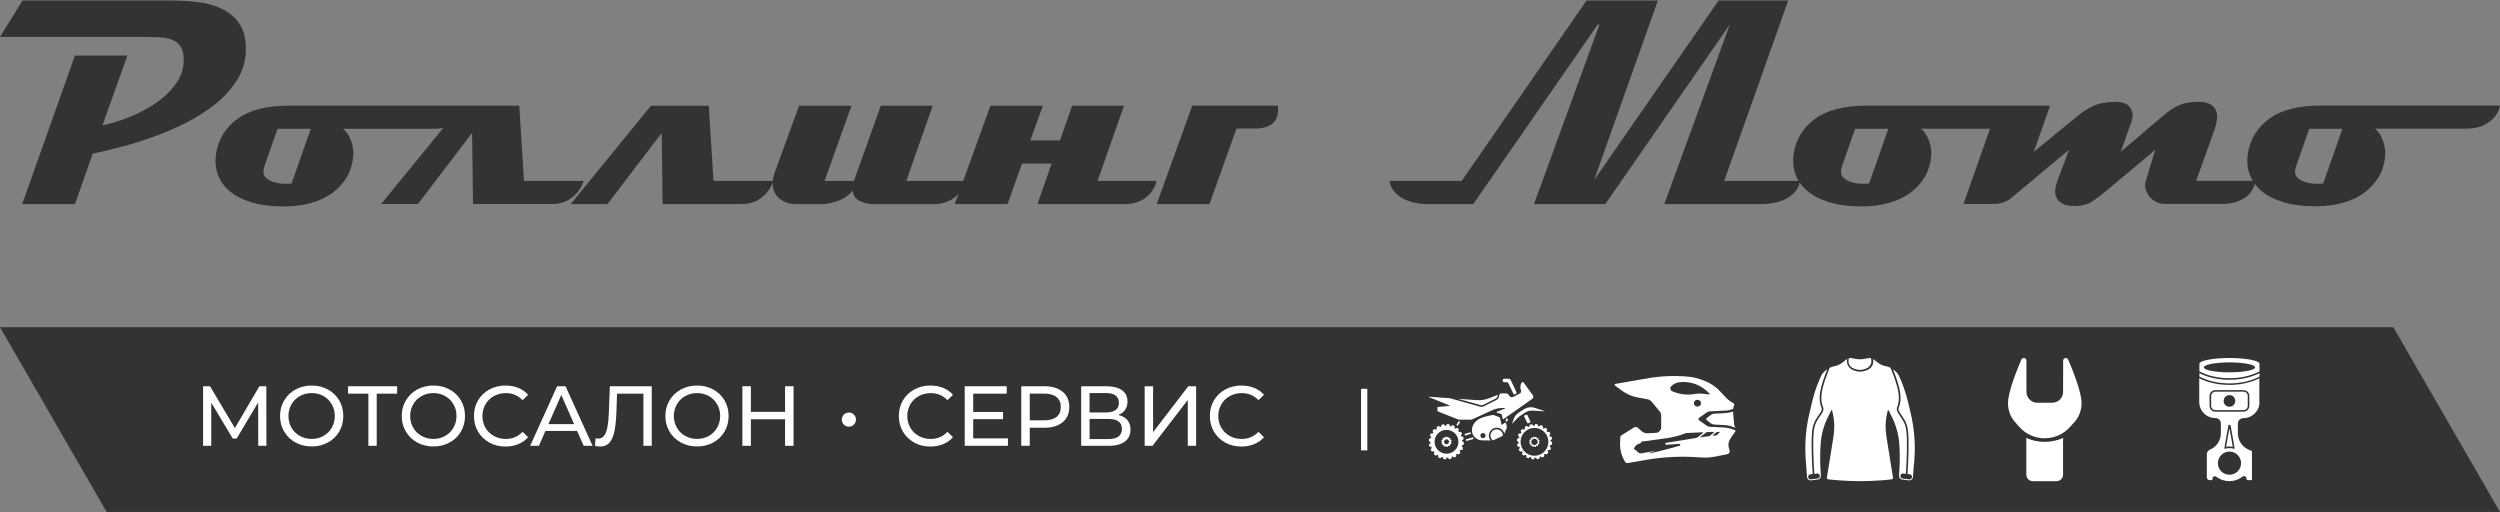 <?xml version="1.0" encoding="UTF-8"?>
<svg id="Layer_1" xmlns="http://www.w3.org/2000/svg" version="1.1" viewBox="0 0 600 123">
  <rect x="0" y="0" width="600" height="123" fill="#808080" stroke="none"/>
  <!-- Generator: Adobe Illustrator 29.1.0, SVG Export Plug-In . SVG Version: 2.1.0 Build 142)  -->
  <defs>
    <style>
      .st0 {
        fill: #fff;
      }

      .st1 {
        fill-rule: evenodd;
      }

      .st1, .st2 {
        fill: #333;
      }
    </style>
  </defs>
  <rect class="st0" x="315.17" y="83.72" width="239" height="36.61"/>
  <path class="st2" d="M74.58,30.91h-7.96l-3.13,8.89c-.43,1.28-.33,2.22.29,2.81.62.59,1.39,1,2.31,1.21.93.21,1.8.31,2.63.28.83-.02,1.25-.04,1.25-.04l4.62-13.15ZM562.18,30.91h-7.96l-3.13,8.89c-.43,1.28-.33,2.22.29,2.81.61.59,1.38,1,2.31,1.21.92.21,1.8.31,2.63.28.83-.02,1.24-.04,1.24-.04l4.62-13.15ZM453.2,30.91h-7.96l-3.13,8.89c-.43,1.28-.33,2.22.29,2.81.61.59,1.39,1,2.31,1.21.93.21,1.8.31,2.63.28.83-.02,1.24-.04,1.24-.04l4.62-13.15ZM286.14,25.36h20.58v1.07c0,2.65-1.59,4.12-4.76,4.41h-5.19l-6.5,18.13h-12.66l8.53-23.6ZM185.47,43.78l-.21.5c-.24.57-.64,1.21-1.21,1.92-.57.71-1.35,1.35-2.35,1.92-.99.57-2.25.85-3.77.85h-18.91l-.21-17.06-13.01,17.06h-8.82l19.26-23.6h13.86l1.14,18.06h14.23c.05-.67.22-1.36.48-2.06l5.83-16h12.58l-6.47,18.06h7.04l6.47-18.06h12.44l-6.33,18.06h13.66l6.53-18.06h12.58l-2.99,8.32h7.11l2.91-8.32h12.44l-6.33,18.06h14.15c-.28,1.09-.71,1.99-1.28,2.7-.57.71-1.21,1.28-1.92,1.71-.71.43-1.43.72-2.17.89-.74.17-1.39.25-1.95.25h-21.26l3.41-9.74h-7.11l-3.48,9.74h-12.66l.89-2.47c-.49.54-1.02.99-1.6,1.34-.71.43-1.44.72-2.17.89-.74.17-1.39.25-1.95.25h-14.51c-1.37,0-2.57-.27-3.59-.82-1.02-.54-1.53-1.36-1.53-2.45-1.04,1.23-2.3,2.08-3.77,2.56-1.47.47-2.65.71-3.55.71h-6.11c-1.24,0-2.28-.21-3.13-.64-.85-.43-1.5-.98-1.95-1.67-.45-.69-.7-1.49-.75-2.42,0-.15,0-.31,0-.46ZM59.01,11.72c0,2.65-.65,5.06-1.95,7.22-1.3,2.16-3.01,4.1-5.12,5.83-2.11,1.73-4.49,3.27-7.14,4.62-2.65,1.35-5.34,2.51-8.07,3.48-2.73.97-5.36,1.79-7.89,2.45-2.53.66-4.73,1.18-6.58,1.56l-4.26,12.09H5.33L17.99,13.35h12.58l-5.97,16.71c1.04-.19,2.24-.5,3.59-.92,1.35-.43,2.74-.96,4.16-1.6,1.42-.64,2.82-1.39,4.19-2.24,1.37-.85,2.6-1.81,3.7-2.88,1.09-1.07,1.99-2.24,2.7-3.52.71-1.28,1.09-2.68,1.14-4.19.05-1.47-.17-2.6-.64-3.38-.47-.78-1.13-1.35-1.95-1.71-.83-.36-1.77-.57-2.81-.64-1.04-.07-2.11-.11-3.2-.11H0L5.4.13h35.76c2.04,0,4.11.12,6.22.36,2.11.24,4.03.76,5.76,1.56,1.73.81,3.14,1.98,4.23,3.52,1.09,1.54,1.64,3.59,1.64,6.15ZM492.01,25.36l-3.91,11.09,10.67-8.74c1.09-.9,2.32-1.67,3.7-2.31,1.38-.64,3.13-.96,5.26-.96.57,0,1.15.07,1.74.21.59.14,1.09.41,1.49.82.4.4.68.94.82,1.6.14.66.03,1.49-.35,2.49,0,0-.08.24-.25.71-.16.47-.38,1.07-.64,1.78-.26.71-.53,1.47-.81,2.27-.29.81-.55,1.52-.78,2.13l10.38-8.82c1.09-.95,2.26-1.72,3.52-2.31,1.25-.59,2.88-.89,4.87-.89,1.09,0,1.97.18,2.63.53.66.35,1.14.83,1.42,1.42.29.59.39,1.28.32,2.06-.07.78-.25,1.6-.53,2.45l-4.48,12.51h13.56c-.35-.6-.63-1.22-.84-1.88-.48-1.54-.57-3.14-.29-4.8.57-3.41,2.29-6.16,5.15-8.25,2.87-2.09,6.96-3.13,12.27-3.13h43.08s-.08.28-.25.85c-.17.57-.54,1.21-1.1,1.92-.57.71-1.41,1.35-2.52,1.92-1.11.57-2.6.85-4.44.85h-21.75c.43.28.81.69,1.14,1.21.33.52.6,1.08.82,1.67.21.59.36,1.2.46,1.81.1.62.12,1.16.07,1.64-.14,1.99-.66,3.74-1.56,5.26-.9,1.52-2.08,2.8-3.52,3.84-1.45,1.04-3.15,1.84-5.12,2.38s-4.09.82-6.36.82c-3.22,0-5.94-.36-8.14-1.07-2.2-.71-3.96-1.66-5.26-2.84-.51-.47-.96-.96-1.34-1.48-.46,1.61-1.35,2.79-2.67,3.54-1.51.85-3.2,1.28-5.05,1.28h-14.08c-.61,0-1.23-.15-1.85-.46-.62-.31-1.14-.72-1.56-1.24-.43-.52-.75-1.11-.96-1.78-.21-.66-.2-1.35.04-2.06,0,0,.09-.28.25-.85.16-.57.37-1.24.6-2.03.24-.78.49-1.6.75-2.45.26-.85.49-1.56.68-2.13l-11.73,9.81c-.9.76-1.96,1.56-3.16,2.42-1.21.85-2.69,1.28-4.44,1.28-1.33,0-2.34-.2-3.02-.6-.69-.4-1.16-.9-1.42-1.49-.26-.59-.34-1.24-.25-1.96.09-.71.26-1.37.5-1.99,0,0,.1-.28.32-.85.21-.57.48-1.26.78-2.06.31-.81.62-1.62.93-2.45.31-.83.56-1.53.75-2.1l-13.79,11.52c-1.18.99-2.65,1.49-4.41,1.49h-7.11l6.36-18.06h-16.6c.43.28.81.69,1.14,1.21.33.52.6,1.08.82,1.67.21.59.37,1.2.46,1.81.1.62.12,1.16.07,1.64-.14,1.99-.66,3.74-1.56,5.26-.9,1.52-2.07,2.8-3.52,3.84-1.45,1.04-3.15,1.84-5.12,2.38-1.96.55-4.09.82-6.36.82-3.22,0-5.94-.36-8.14-1.07-2.2-.71-3.96-1.66-5.26-2.84-.63-.57-1.16-1.18-1.6-1.83-.17.84-.53,1.57-1.07,2.19-.62.71-1.34,1.28-2.17,1.71-.83.43-1.73.75-2.7.96-.97.21-1.88.32-2.74.32h-23.81l15.71-43.08-29.87,43.08h-17.12l15.71-43.08h-.41l-29.87,43.08h-11.35c-.85,0-1.76-.11-2.74-.32-.97-.21-1.87-.53-2.7-.96-.83-.43-1.55-1-2.17-1.71-.62-.71-1-1.56-1.14-2.56h17.32L380.77.13h17.12l-15.3,43.08L412.46.13h16.71l-15.36,43.29h17.83c-.35-.6-.63-1.22-.84-1.88-.47-1.54-.57-3.14-.29-4.8.57-3.41,2.29-6.16,5.15-8.25,2.87-2.09,6.96-3.13,12.27-3.13h44.08ZM124.62,25.36l1.14,18.06h14.36s-.12.28-.36.85c-.24.57-.64,1.21-1.21,1.92-.57.71-1.35,1.35-2.35,1.92-.99.57-2.25.85-3.77.85h-18.91l-.21-17.06-13.01,17.06h-8.82l14.88-18.23c-.69.12-1.46.18-2.3.18h-21.76c.43.28.81.69,1.14,1.21.33.52.6,1.08.82,1.67.21.59.37,1.2.46,1.81.1.62.12,1.16.07,1.64-.14,1.99-.66,3.74-1.56,5.26-.9,1.52-2.07,2.8-3.52,3.84-1.45,1.04-3.15,1.84-5.12,2.38-1.97.55-4.09.82-6.36.82-3.23,0-5.94-.36-8.14-1.07-2.2-.71-3.96-1.66-5.26-2.84-1.3-1.18-2.19-2.55-2.67-4.09-.47-1.54-.57-3.14-.28-4.8.57-3.41,2.29-6.16,5.15-8.25,2.87-2.09,6.95-3.13,12.26-3.13h55.31Z"/>
  <g>
    <path class="st1" d="M347.04,105.45c-.32.07-.53.39-.45.71.07.32.38.52.7.45.32-.07.52-.38.45-.7-.07-.32-.38-.53-.7-.46Z"/>
    <path class="st1" d="M346.57,103.23c-1.55.33-2.53,1.85-2.21,3.39.33,1.55,1.84,2.54,3.4,2.21,1.54-.32,2.53-1.84,2.21-3.39-.33-1.55-1.86-2.53-3.4-2.21ZM348.39,105.86c-.06.06-.11.12-.15.17-.03.03-.03.09-.01.13.04.06.1.12.14.18.02.02.02.07.01.1-.01.03-.03.06-.07.07-.08.02-.15.04-.21.07-.05.01-.09.06-.08.11.01.07.02.14.03.22,0,.03-.01.07-.04.09-.02.02-.06.03-.09.02-.08-.01-.15-.03-.22-.06-.04-.01-.1.02-.12.07-.02.06-.05.13-.08.21-.01.03-.04.05-.08.05-.03.01-.07,0-.1-.02-.06-.06-.11-.11-.15-.15-.03-.03-.1-.04-.14-.01-.04.04-.11.09-.17.14-.03.02-.07.02-.1.01-.03-.01-.06-.03-.07-.07-.02-.08-.04-.15-.07-.22-.01-.04-.07-.08-.11-.07-.07,0-.14.01-.22.02-.03.01-.07,0-.09-.03-.03-.02-.03-.06-.03-.09.02-.08.04-.15.05-.22.01-.04-.01-.1-.05-.12-.07-.02-.14-.05-.21-.08-.03-.02-.06-.04-.07-.08,0-.03.01-.07.03-.1.04-.06.11-.11.15-.15.03-.04.03-.1,0-.14-.03-.04-.09-.11-.13-.17-.02-.03-.02-.07-.01-.1.01-.03.03-.06.07-.07.07-.02.15-.04.21-.07.06-.01.09-.07.08-.11-.01-.07-.02-.15-.03-.22,0-.03.01-.07.03-.1.03-.02.07-.02.1-.02.07.02.15.04.21.05.06.01.11-.01.12-.05.03-.07.07-.14.09-.21.01-.03.04-.06.08-.07.03,0,.07.01.09.03.06.04.12.11.17.15.03.03.1.03.13,0,.06-.03.12-.09.18-.13.03-.02.07-.02.1-.01.03.01.06.03.07.07.02.07.04.15.07.21.01.06.06.09.11.08.07-.01.14-.02.22-.03.03,0,.07.01.09.03.02.03.03.07.02.1-.01.07-.03.15-.04.21-.02.06.01.11.06.12.07.03.14.07.21.09.03.01.05.04.05.08.01.03,0,.07-.02.09Z"/>
    <path class="st1" d="M412.36,103.65c-.22,0-.44.08-.61.22-.22.19-.53.45-.7.6-.02.02-.02.04-.01.07.01.02.03.03.06.03.21-.02.59-.06.76-.07.07,0,.13-.03.19-.08.13-.12.44-.4.64-.59.03-.03.04-.08.03-.12-.02-.04-.06-.07-.1-.07h-.27Z"/>
    <path class="st1" d="M535.07,97.62c.77,0,1.4-.63,1.4-1.4s-.63-1.4-1.4-1.4-1.4.63-1.4,1.4.63,1.4,1.4,1.4Z"/>
    <path class="st1" d="M530.29,95.01v2.4c0,.77.62,1.39,1.39,1.39h6.77c.76,0,1.39-.62,1.39-1.39v-2.4c0-.76-.63-1.38-1.39-1.38h-6.77c-.77,0-1.39.62-1.39,1.38ZM539.46,95.01v2.4c0,.56-.45,1.02-1,1.02h-6.77c-.55,0-1.01-.45-1.01-1.02v-2.4c0-.55.45-1.01,1.01-1.01h6.77c.55,0,1,.45,1,1.01Z"/>
    <path class="st1" d="M355.91,103.92c-.34,0-.62.28-.62.62s.28.62.62.62.62-.28.62-.62-.28-.62-.62-.62Z"/>
    <path class="st1" d="M535.07,108.38c-1.54,0-2.78,1.25-2.78,2.78s1.25,2.78,2.78,2.78,2.79-1.25,2.79-2.78-1.25-2.78-2.79-2.78Z"/>
    <path class="st1" d="M574.4,78.53H0l25.6,44.34h574.4l-25.6-44.34ZM443.68,86.14c.02-.12.12-.21.23-.22.14-.01.28,0,.41.02.32.07.7.13,1.05.2.67.12,1.36.12,2.03,0l.53-.1c.53-.1.79-.13.93-.12.12.01.22.1.23.22.02.14.04.29.04.44.01.43-.08.91-.41,1.28-.52.6-1.56.92-2.34.92s-1.82-.33-2.34-.92c-.32-.38-.41-.85-.4-1.28,0-.15.01-.3.03-.44ZM416.56,102.69l-.59-.22c-.73-.28-1.49-.43-2.26-.46-.75-.04-1.76-.09-2.33-.12-.28-.01-.54-.11-.76-.28l-.99-.76c-.09-.07-.13-.17-.13-.27s.04-.2.13-.26c.3-.23.73-.55,1.02-.77.21-.17.47-.25.74-.27.59-.03,1.68-.09,2.49-.12.67-.03,1.34-.15,1.98-.36l.08-.02c0,.09,0,.19.01.28.07.82.19,2.17.25,2.84.02.28.13.54.32.74l.06.07ZM360.74,91.02c.08-.08.19-.12.29-.12h1.05c.21,0,.4.12.49.31,0,0,1.08,2.28,1.4,2.96.06.11.01.24-.1.3-.1.06-.23.12-.34.18-.04.02-.11.02-.17.01-.06-.02-.1-.07-.13-.12-.3-.63-1.2-2.53-1.2-2.53-.08-.17-.24-.28-.43-.28h-.56c-.11,0-.21-.04-.29-.12-.08-.08-.12-.18-.12-.29s.04-.21.12-.3ZM354.37,96.03c1.03.08,2.05-.08,3.02-.45l2.08-.82-.08.35c-.07.24-.23.45-.46.57-.72.35-2.29,1.15-2.96,1.49-.19.1-.42.12-.63.06l-5.39-1.51,4.43.31ZM343.01,95.22l4.98.35,7.23,2.03c.31.09.64.06.92-.09l2.96-1.49c.33-.17.57-.46.66-.83l.15-.62.25-.1c.09-.03.18-.06.27-.06h1.04c.22,0,.43.11.57.29.08.11.17.23.25.34.2.28.56.36.87.21.43-.22,1.06-.53,1.54-.77.17-.08.29-.23.35-.41.06-.18.03-.38-.06-.54-.28-.5.08-2.55.78-1.59.52.72,1.57,2.17,2.12,2.93.09.13.13.3.1.45-.02.17-.11.31-.24.4-1.55,1.09-6.13,4.33-6.93,4.88-.03.02-.06.02-.09.01-.03-.01-.05-.03-.07-.07-.07-.29-.22-.92-.26-1.1-.01-.03-.03-.06-.07-.07-.18-.06-.76-.23-1.1-.33-.04-.01-.07-.04-.07-.09-.01-.04.02-.09.06-.1.49-.2,1.51-.62,2.02-.83.03-.01.04-.03.04-.07-.01-.02-.03-.04-.07-.04-.19,0-.43.01-.69.01-.84.01-1.66.2-2.42.55-1.46.66-3.88,1.77-4.67,2.13-.18.08-.36.12-.56.12h-2.55c-.17,0-.33-.03-.49-.1-.89-.35-4.03-1.59-4.72-1.87-.09-.03-.13-.11-.13-.2v-.68c0-.11.08-.2.19-.21.52-.04,1.96-.18,2.61-.23.03-.01.07-.03.07-.07.01-.04-.01-.08-.04-.09-.94-.38-3.81-1.54-4.85-1.96-.02-.01-.04-.04-.03-.07.01-.03.03-.06.07-.06ZM350.4,101.34l-.49.78c-.03.06-.1.07-.14.03l-.17-.1c-.06-.03-.07-.1-.03-.14l.48-.78s.1-.07.14-.03l.18.11s.06.09.03.13ZM328.16,108.09h-1.51v-14.78h1.51v14.78ZM351.57,104.47l-.07-.2c-.01-.06.02-.11.07-.13l1.24-.39c.05-.01.11.02.13.07l.05.2c.02.06-.01.11-.07.12l-1.24.4s-.11-.02-.12-.07ZM353.57,105.38l-1.59.44c-.05.01-.11-.01-.12-.07l-.06-.2c-.02-.06.01-.11.07-.12l1.59-.45c.05-.01.11.02.13.08l.05.19c.01.06-.02.11-.08.13ZM360.24,104.81c-.49.22-1.2.55-1.61.74-.12.07-.25.1-.39.12-.32-.27-.53-.69-.53-1.14,0-.83.67-1.49,1.49-1.49s1.47.64,1.5,1.45c-.13.13-.29.24-.46.32ZM361.71,101.13c-.02.06-.08.08-.13.07l-.19-.08c-.06-.02-.08-.08-.06-.13l.19-.52s.08-.08.13-.06l.19.08c.06.02.08.08.07.13l-.2.51ZM362.92,101.65s-.02-.02-.02-.04c.09-.23.26-.7.42-1.12.23-.61.64-1.13,1.19-1.48l1.35-.86c.75-.44,1.66-.54,2.49-.27.85.29,1.88.64,2.33.78.01.01.02.02.02.04-.01.01-.02.02-.03.02-.54-.03-1.86-.12-2.8-.18-.57-.04-1.14.09-1.65.36l-.7.46-.81.54c-.17.12-.33.25-.46.4-.35.35-1.03,1.04-1.29,1.33-.01.01-.03.01-.04,0ZM367.17,101.4l-.36.18c-.11.04-.23,0-.28-.1l-.72-1.5c-.04-.1,0-.22.1-.28l.38-.18c.1-.04.22,0,.28.1l.71,1.5c.06.1.01.22-.1.28ZM372.44,106.72s-.01.04-.03.04c-.09.03-.32.11-.4.13-.02.01-.03.02-.04.04-.01.06-.02.11-.04.17,0,.02,0,.03.02.06.06.07.21.24.28.31.01.02.01.04.01.07-.07.14-.13.3-.2.44-.01.01-.03.02-.06.02-.09.01-.33.01-.42.01-.02,0-.03.01-.04.02-.03.06-.07.1-.1.14-.01.02-.01.04,0,.06.03.09.13.3.17.39.01.02,0,.04-.01.05-.1.13-.21.25-.32.36-.02.01-.04.02-.07.01-.08-.02-.31-.1-.4-.12-.01-.01-.03,0-.05.01-.04.03-.09.07-.13.11-.01.01-.02.02-.02.04.01.09.03.33.04.42,0,.02-.01.04-.02.06-.14.09-.28.17-.43.24-.01.01-.03.01-.06-.01-.08-.04-.26-.19-.34-.24-.01-.01-.03-.01-.05,0-.05.02-.1.03-.15.06-.02.01-.03.02-.04.04-.01.09-.07.32-.09.41,0,.02-.02.03-.04.04-.15.04-.31.08-.48.1-.02,0-.04-.01-.06-.02-.06-.08-.19-.27-.24-.34-.01-.01-.03-.02-.05-.02-.06.01-.11.01-.17.01-.02,0-.04.01-.06.03-.04.07-.17.28-.21.35-.01.02-.03.03-.05.03-.16-.01-.32-.02-.48-.05-.02,0-.04-.02-.05-.03-.02-.09-.1-.32-.12-.4-.01-.02-.02-.03-.04-.04-.06-.01-.11-.02-.17-.04-.02,0-.04,0-.06.01-.07.07-.24.22-.31.28-.02.02-.04.02-.07.01-.15-.06-.3-.12-.44-.19-.02-.01-.03-.03-.03-.06v-.42s-.01-.03-.02-.04c-.06-.03-.1-.07-.14-.1-.02-.01-.04-.01-.07,0-.08.03-.3.12-.38.17-.02.01-.04,0-.07-.01-.12-.1-.24-.21-.35-.32-.02-.02-.02-.04-.02-.07.03-.09.11-.31.13-.4.01-.02,0-.03-.01-.06-.03-.04-.08-.09-.11-.13-.01-.01-.03-.02-.06-.02-.08.01-.32.03-.41.04-.02,0-.04-.01-.06-.03-.09-.13-.17-.28-.24-.42-.01-.01-.01-.04,0-.06.06-.08.2-.27.25-.34.01-.01.01-.03,0-.06-.02-.05-.04-.11-.06-.15-.01-.02-.03-.03-.04-.04-.09-.02-.32-.07-.41-.09-.02,0-.04-.02-.04-.04-.04-.15-.08-.31-.1-.47-.01-.02,0-.04.02-.06.08-.06.27-.2.33-.24.02-.01.03-.03.03-.06-.01-.06-.01-.11-.01-.17,0-.02-.01-.04-.03-.06-.08-.04-.29-.17-.35-.21-.02-.01-.03-.03-.03-.06.01-.15.02-.32.04-.48.01-.02.02-.04.04-.06.09-.02.31-.1.4-.12.02-.01.03-.02.04-.04.01-.06.02-.11.04-.17,0-.02,0-.04-.02-.06-.06-.07-.21-.24-.28-.31-.01-.02-.01-.04-.01-.07.06-.15.12-.3.2-.44.01-.02.03-.03.06-.03h.42s.03-.01.04-.03c.03-.04.07-.09.1-.14.01-.01.01-.03,0-.06-.03-.08-.13-.3-.17-.38-.01-.02-.01-.04.01-.07.1-.12.21-.24.32-.36.02-.01.04-.01.07-.01.08.03.31.1.39.13.02,0,.04,0,.07-.01.04-.04.09-.08.13-.11.01-.01.02-.03.02-.06-.01-.09-.03-.32-.04-.41,0-.02.01-.04.02-.06.14-.09.28-.18.42-.24.02-.01.04-.01.07,0,.08.06.26.2.34.24.01.01.03.02.06.01.04-.02.1-.04.15-.07.02,0,.03-.02.04-.03.01-.09.07-.32.09-.41,0-.02.02-.04.03-.04.17-.04.32-.08.49-.1.02-.01.03,0,.06.02.04.07.19.27.24.33.01.02.03.02.06.02.05,0,.11,0,.17-.01.02,0,.04-.01.06-.02.03-.08.17-.29.21-.36.01-.01.03-.02.06-.02.15,0,.32.02.48.04.02.01.04.02.04.04.03.09.11.31.13.4.01.02.02.03.04.03.06.02.11.03.17.04.02.01.04,0,.06-.01.07-.06.24-.21.31-.28.02-.01.04-.02.07-.01.14.06.3.12.44.2.02.01.03.03.03.06v.42s.01.03.02.04c.05.03.1.07.14.1.02.01.04.01.06,0,.09-.03.3-.13.39-.17.02-.01.04-.01.07.01.12.1.24.21.35.32.02.01.02.04.01.05-.02.09-.1.32-.12.4-.01.02,0,.04.01.06.03.04.08.09.11.14.01.01.03.02.04.02.09-.01.33-.03.42-.04.02,0,.04.01.06.02.09.13.17.28.24.42.01.02.01.04,0,.07-.06.08-.2.27-.25.34-.01.01-.01.03,0,.05.02.04.04.1.06.15.01.02.02.03.04.04.09.01.32.07.41.09.02,0,.04.02.04.03.04.17.08.32.1.47,0,.02,0,.04-.02.07-.08.04-.27.19-.33.24-.02.01-.03.03-.03.04.01.07.01.12.01.18,0,.02.01.04.03.04.08.04.28.17.35.22.02.01.03.02.03.04-.01.17-.02.33-.05.49ZM495.13,105.53v8.41c0,.85-.7,1.54-1.55,1.54h-5.71c-.85,0-1.55-.69-1.55-1.54v-8.41c0-.14-.01-.29-.03-.43,1.37.61,2.87.95,4.44.95s3.06-.34,4.43-.95c-.02.14-.03.29-.03.43ZM542.28,96.49c0,2.12-1.72,3.86-3.86,3.86-.73,0-1.33.59-1.33,1.31v2.32c0,1.75,1.06,3.31,2.67,3.98.42.17.71.29.71.29v6.88c0,.07-.05.11-.11.11h-.82c-.22,0-.4-.18-.4-.4h0c0-.23-.13-.43-.32-.52-.2-.09-.43-.07-.6.07-.87.68-1.98,1.08-3.17,1.08s-2.25-.38-3.13-1.04c-.18-.13-.41-.15-.61-.07-.2.1-.33.3-.33.52-.01.21-.01.35-.01.35h-.66c-.18,0-.35-.07-.48-.19-.12-.13-.19-.3-.19-.48v-5.57c0-.46.28-.87.7-1.05,1.62-.66,2.67-2.23,2.67-3.98v-2.32c0-.73-.58-1.31-1.33-1.31-2.13,0-3.86-1.73-3.86-3.86v-5.68c1.97.99,4.47,1.59,7.21,1.59s5.26-.6,7.21-1.59v5.68ZM542.28,90.38c-1.93,1.02-4.45,1.64-7.21,1.64s-5.28-.62-7.21-1.64v-.82c1.97.99,4.47,1.59,7.21,1.59s5.26-.6,7.21-1.59v.82ZM351.33,106.72s-.01.04-.03.04c-.09.03-.32.11-.4.13-.02.01-.03.02-.04.04-.01.06-.02.11-.04.17,0,.02,0,.03.02.06.06.07.21.24.28.31.01.02.01.04.01.07-.07.14-.13.3-.2.44-.01.01-.03.02-.05.02-.09.01-.33.01-.42.01-.02,0-.03.01-.04.02-.03.06-.07.1-.1.14-.01.02-.01.04,0,.06.03.09.13.3.17.39.01.02,0,.04-.01.05-.1.13-.21.25-.32.36-.02.01-.04.02-.07.01-.08-.02-.31-.1-.4-.12-.01-.01-.03,0-.06.01-.04.03-.09.07-.13.11-.01.01-.02.02-.02.04.01.09.03.33.04.42,0,.02-.01.04-.03.06-.13.09-.28.17-.42.24-.01.01-.03.01-.06-.01-.08-.04-.26-.19-.34-.24-.01-.01-.03-.01-.06,0-.05.02-.1.03-.15.06-.02.01-.03.02-.04.04-.02.09-.07.32-.09.41,0,.02-.02.03-.04.04-.15.04-.31.08-.48.1-.02,0-.04-.01-.06-.02-.06-.08-.19-.27-.24-.34-.01-.01-.03-.02-.06-.02-.05.01-.11.01-.17.01-.02,0-.04.01-.06.03-.04.07-.17.28-.21.35-.01.02-.03.03-.06.03-.15-.01-.32-.02-.48-.05-.02,0-.04-.02-.06-.03-.02-.09-.1-.32-.12-.4-.01-.02-.02-.03-.04-.04-.06-.01-.11-.02-.17-.04-.02,0-.04,0-.06.01-.07.07-.24.22-.31.28-.02.02-.04.02-.07.01-.14-.06-.3-.12-.44-.19-.02-.01-.03-.03-.03-.06v-.42s-.01-.03-.02-.04c-.06-.03-.1-.07-.14-.1-.02-.01-.04-.01-.07,0-.08.03-.3.12-.38.17-.02.01-.04,0-.07-.01-.12-.1-.24-.21-.35-.32-.02-.02-.02-.04-.02-.07.03-.09.1-.31.13-.4,0-.02,0-.03-.01-.06-.03-.04-.08-.09-.11-.13-.01-.01-.03-.02-.06-.02-.09.01-.32.03-.41.04-.02,0-.04-.01-.05-.03-.09-.13-.18-.28-.24-.42-.01-.01-.01-.04,0-.06.06-.08.2-.27.24-.34.02-.01.02-.03.01-.06-.02-.05-.04-.11-.06-.15-.01-.02-.02-.03-.04-.04-.09-.02-.32-.07-.41-.09-.02,0-.04-.02-.04-.04-.04-.15-.08-.31-.1-.47-.01-.02,0-.04.02-.06.07-.06.26-.2.33-.24.02-.01.03-.03.02-.06v-.17s-.01-.04-.03-.06c-.08-.04-.28-.17-.36-.21-.01-.01-.02-.03-.02-.06.01-.15.02-.32.05-.48,0-.02.01-.04.03-.06.09-.02.31-.1.4-.12.02-.01.03-.02.03-.04.02-.06.03-.11.06-.17,0-.02,0-.04-.02-.06-.05-.07-.21-.24-.28-.31-.01-.02-.01-.04-.01-.07.07-.15.12-.3.2-.44.01-.02.03-.03.05-.03h.42s.03-.01.04-.03c.03-.04.07-.09.1-.14.01-.01.01-.03,0-.06-.03-.08-.13-.3-.17-.38-.01-.02,0-.04.01-.07.1-.12.21-.24.32-.36.02-.01.04-.01.05-.01.09.03.32.1.41.13.01,0,.03,0,.06-.01.04-.04.08-.08.13-.11.01-.01.02-.03.02-.06-.01-.09-.03-.32-.04-.41,0-.02.01-.04.02-.06.14-.09.28-.18.43-.24.01-.01.03-.01.06,0,.08.06.27.2.34.24.01.01.03.02.05.01.06-.02.1-.04.16-.07.02,0,.03-.02.04-.03.01-.09.07-.32.09-.41,0-.02.02-.04.04-.04.15-.04.31-.08.47-.1.02-.01.04,0,.06.02.05.07.19.27.24.33.01.02.03.02.05.02.06,0,.11,0,.17-.01.02,0,.04-.01.05-.02.04-.08.15-.29.21-.36.01-.01.03-.02.06-.02.15,0,.32.02.48.04.02.01.04.02.04.04.03.09.11.31.13.4.01.02.02.03.04.03.06.02.11.03.17.04.02.01.04,0,.05-.01.07-.06.24-.21.31-.28.02-.01.04-.02.07-.01.14.06.3.12.44.2.02.01.03.03.03.06v.42s.01.03.02.04c.06.03.1.07.14.1.02.01.04.01.06,0,.09-.03.31-.13.39-.17.02-.01.04-.01.05.01.13.1.25.21.37.32.02.01.02.04.01.05-.02.09-.1.32-.12.4-.01.02,0,.04.01.06.03.04.08.09.11.14.01.01.03.02.04.02.09-.01.33-.03.42-.04.02,0,.04.01.06.02.09.13.17.28.24.42.01.02.01.04-.01.07-.04.08-.19.27-.24.34-.01.01-.01.03,0,.05.02.04.04.1.05.15.01.02.02.03.04.04.09.01.32.07.41.09.02,0,.04.02.04.03.04.17.08.32.1.47,0,.02,0,.04-.02.07-.08.04-.27.19-.33.24-.02.01-.03.03-.03.04.01.07.01.12.01.18,0,.02.01.04.03.04.08.04.28.17.35.22.02.01.03.02.03.04-.01.17-.02.33-.06.49ZM361.46,103.12l-.43.91c-.22-.8-.95-1.38-1.82-1.38-1.04,0-1.88.85-1.88,1.89,0,.44.14.85.4,1.17,0,0-.03-.02-1.95-.02-1.4,0-2.36-1.08-2.49-2.01-.19-1.38.57-2.87,2.7-3.57.53-.18,1.73-.4,2.18-.51.12-.02.24-.01.35.02.33.13,1.06.41,1.33.51.07.02.11.08.12.14.08.29.29,1.17.39,1.56.01.03.03.07.08.09.04.01.09.01.12-.02.18-.12.45-.32.62-.43.03-.02.07-.03.11-.02.03.01.07.03.08.07.03.07.07.13.11.21.21.44.21.96,0,1.4ZM416.56,103.41c-.31.46-.83,1.22-1.26,1.84-.47.7-.6,1.56-.35,2.35.05.15.11.32.15.46.07.2.04.42-.07.6-.11.18-.29.31-.5.35-.74.14-1.86.36-2.81.56-1.2.24-2.44.31-3.67.21-4.36-.34-8.75-.15-13.06.6-1.88.32-3.63.63-4.36.75-.23.04-.45-.06-.57-.24-.87-1.35-1.3-2.94-1.24-4.54.02-.54.04-1.05.06-1.37.01-.21.12-.41.3-.52.65-.41,2.21-1.38,2.98-1.87.28-.18.63-.15.87.05.31.27.74.63,1.07.92.36.3.82.45,1.28.43.56-.03,1.34-.07,1.99-.1.74-.03,1.31-.63,1.31-1.36v-2.87c0-.31-.11-.62-.31-.86-.49-.59-1.4-1.71-1.93-2.35-.26-.33-.63-.54-1.04-.63-.61-.11-1.54-.29-2.4-.44-1.37-.26-2.67-.83-3.79-1.66-.61-.45-1.24-.92-1.63-1.2-.07-.06-.1-.14-.08-.23.02-.08.09-.14.18-.15,1.28-.22,4.84-.84,7.85-1.36,3.18-.55,6.42-.67,9.63-.38,1.08.1,2.15.34,3.17.72.22.09.45.18.68.25,1.45.54,2.76,1.41,3.81,2.54.43.48.88.95,1.24,1.34.49.53,1.05.98,1.67,1.34.1.06.19.11.27.15.17.1.25.31.19.5-.04.13-.09.3-.14.46-.03.13-.07.28-.1.41-.55.25-1.15.4-1.76.43-1.12.04-2.84.13-3.69.18-.34.01-.67.12-.95.32-.49.34-1.27.89-1.76,1.24-.09.07-.15.18-.15.3s.07.23.15.3c.49.34,1.27.89,1.76,1.24.28.2.61.31.95.32.72.03,2.07.1,3.13.15,1.03.04,2.03.31,2.95.76-.01.02-.02.04-.03.06ZM459.37,111.1c-.08.81-.19,2.4-.27,3.4-.01.23-.12.44-.3.59-.19.15-.41.22-.64.2-.51-.07-1.15-.14-1.64-.2-.45-.06-.77-.44-.75-.89.03-.45.07-.98.08-1.34.13-2.07.12-4.14-.01-6.21-.16-2.32-.77-4.58-1.81-6.66-.32-.64-.61-1.22-.76-1.51-.02-.03-.05-.06-.1-.06-.03.01-.08.03-.09.08-.56,2.03-.67,4.16-.34,6.25.54,3.39,1.36,8.46,1.58,9.87.03.2-.1.39-.3.42-.46.07-4.04.45-7.63.44-3.58,0-7.17-.38-7.62-.44-.21-.03-.34-.22-.31-.42.22-1.4,1.04-6.47,1.58-9.87.33-2.09.22-4.22-.34-6.25-.01-.04-.04-.07-.09-.08-.03,0-.08.02-.1.06-.14.3-.43.87-.75,1.51-1.05,2.08-1.67,4.34-1.81,6.66-.14,2.07-.14,4.14-.02,6.21.02.35.06.88.08,1.34.03.45-.3.84-.74.89-.5.06-1.13.13-1.63.2-.23.02-.46-.04-.64-.2-.18-.14-.29-.35-.31-.59-.07-1.01-.19-2.6-.25-3.4-.08-.8-.12-1.59-.14-2.39-.1-3.2.23-6.41.97-9.52.22-.93.45-1.9.65-2.77.5-2.09,1.2-4.13,2.1-6.1.21-.45.52-.86.89-1.19.12-.1.24-.2.37-.31.09-.07.18-.14.27-.21-.78,1.97-1.46,3.88-1.72,5.58-.2,1.34-.13,2.55.32,3.58.21.5-.02.93-.38,1.45-.61.91-1.57,2.04-1.82,3.97-.33,2.66-.1,7.67.1,10.57l-.56.07c-.33.04-.56.34-.53.66v.02c.01.15.1.31.22.41.13.11.3.15.45.13.49-.06,1.14-.14,1.61-.2.31-.04.54-.32.53-.64h-.01c-.01-.18-.09-.33-.21-.44-.13-.11-.3-.15-.46-.13l-.65.08c-.19-2.88-.43-7.84-.09-10.48.23-1.85,1.17-2.92,1.76-3.79.44-.65.67-1.2.4-1.82-.42-.97-.46-2.11-.28-3.37.27-1.81,1.04-3.87,1.89-5.98.34-.18.71-.3,1.08-.38.02-.01.04-.01.07-.01.75-.14,1.45-.48,2.03-.95.28-.23.56-.46.81-.66.04-.03.08-.05.11-.08.02-.01.03-.01.06,0,.01,0,.02.02.02.04-.01.11-.02.22-.02.34-.01.53.1,1.1.51,1.56.59.69,1.76,1.06,2.64,1.06s2.07-.39,2.65-1.06c.4-.45.52-1.03.51-1.56,0-.12-.01-.23-.02-.34-.01-.02,0-.04.02-.04.01-.01.03-.01.04,0,.04.02.08.04.11.08.24.2.54.43.81.66.6.48,1.29.81,2.03.95.02,0,.04,0,.08.01.38.08.74.2,1.08.38.85,2.11,1.61,4.16,1.89,5.98.19,1.26.14,2.4-.29,3.37-.27.62-.03,1.17.41,1.82.57.87,1.51,1.94,1.76,3.79.33,2.64.1,7.6-.1,10.48l-.64-.08c-.17-.02-.34.02-.46.13-.13.11-.21.27-.22.43h0c-.02.33.21.61.53.65.46.06,1.13.14,1.6.2.17.02.33-.02.45-.13.13-.1.21-.25.22-.41t.01-.02c.02-.32-.21-.62-.53-.66l-.57-.07c.21-2.91.44-7.91.1-10.57-.24-1.92-1.21-3.06-1.82-3.97-.35-.52-.59-.95-.36-1.45.45-1.03.51-2.24.31-3.58-.25-1.7-.94-3.61-1.71-5.58.09.07.18.14.26.21.12.11.24.21.35.31.38.33.69.74.89,1.19.89,1.97,1.6,4.01,2.1,6.1.21.87.43,1.85.66,2.77.73,3.12,1.06,6.32.96,9.52-.02.8-.07,1.59-.13,2.39ZM497.84,101.32c-.28.31-.57.63-.87.97-1.55,1.83-3.83,2.89-6.23,2.89h0s-.01.01-.01.01c-2.41,0-4.68-1.06-6.24-2.89-.29-.35-.59-.67-.85-.98-1.12-1.24-1.72-2.85-1.72-4.52,0-2.63,1.91-7.47,3.2-10.48.12-.29.41-.44.71-.39.3.05.51.31.51.62,0,2.24.01,5.32.01,7.5,0,1.44,1.17,2.61,2.61,2.61h3.57c1.44,0,2.61-1.17,2.61-2.61.01-2.18.01-5.26.02-7.5,0-.3.21-.56.5-.62.3-.06.6.11.71.39,1.3,3.02,3.21,7.85,3.21,10.48,0,1.67-.62,3.28-1.72,4.52ZM542.28,89.13c-1.93,1.03-4.45,1.64-7.21,1.64s-5.28-.61-7.21-1.64v-1.81c0-.77,3.24-1.4,7.21-1.4s7.21.63,7.21,1.4v1.81Z"/>
    <path class="st1" d="M535.07,86.97c-3.39,0-6.15.54-6.15,1.2s2.76,1.19,6.15,1.19,6.16-.53,6.16-1.19-2.76-1.2-6.16-1.2Z"/>
    <path class="st1" d="M535.07,107.54c.39,0,.75.07,1.09.17.02.01.06.01.08,0,.03-.02.06-.04.06-.07-.06-.76-.82-4.63-.96-5.52-.03-.24-.49-.24-.53,0-.14.89-.91,4.76-.96,5.52.01.02.03.04.06.07.02.01.05.01.09,0,.34-.1.71-.17,1.08-.17ZM535.07,102.83c.22,1.2.64,3.38.79,4.41-.25-.06-.52-.09-.79-.09s-.53.03-.8.09c.15-1.03.57-3.2.8-4.41Z"/>
    <path class="st1" d="M407.39,95.95c-.48,0-.86.36-.86.82s.39.82.86.82.86-.36.86-.82-.39-.82-.86-.82Z"/>
    <path class="st1" d="M367.58,102.77c-1.8.38-2.95,2.15-2.57,3.96.39,1.81,2.15,2.96,3.95,2.58,1.81-.39,2.96-2.15,2.58-3.97-.39-1.8-2.15-2.96-3.97-2.57ZM369.5,105.86c-.06.06-.11.12-.15.17-.03.03-.03.09-.01.13.04.06.1.12.14.18.02.02.02.07.01.1-.01.03-.03.06-.07.07-.08.02-.15.04-.21.07-.05.01-.09.06-.08.11.01.07.02.14.03.22,0,.03-.01.07-.04.09-.02.02-.05.03-.09.02-.08-.01-.15-.03-.22-.06-.04-.01-.1.02-.12.07-.02.06-.06.13-.08.21-.01.03-.04.05-.08.05-.03.01-.07,0-.1-.02-.04-.06-.11-.11-.15-.15-.04-.03-.1-.04-.13-.01-.05.04-.12.09-.18.14-.03.02-.07.02-.1.01-.03-.01-.06-.03-.07-.07-.02-.08-.04-.15-.07-.22-.01-.04-.07-.08-.11-.07-.07,0-.15.01-.22.02-.03.01-.07,0-.09-.03-.02-.02-.03-.06-.03-.09.02-.08.04-.15.06-.22.01-.04-.01-.1-.06-.12-.07-.02-.14-.05-.21-.08-.03-.02-.05-.04-.07-.08,0-.03.01-.07.03-.1.06-.06.11-.11.15-.15.03-.04.03-.1,0-.14-.03-.04-.09-.11-.13-.17-.02-.03-.02-.07-.01-.1.01-.03.03-.06.07-.07.07-.02.15-.04.21-.07.06-.01.09-.07.08-.11-.01-.07-.02-.15-.03-.22,0-.03.01-.07.03-.1.03-.02.07-.02.1-.02.08.02.15.04.21.05.05.01.11-.01.13-.05.02-.07.05-.14.08-.21.01-.03.04-.06.08-.07.03,0,.07.01.1.03.04.04.11.11.15.15.03.03.1.03.13,0,.06-.03.12-.09.18-.13.03-.02.07-.02.1-.01.03.01.05.03.07.07.02.07.04.15.07.21.01.06.06.09.11.08.07-.01.14-.02.22-.03.03,0,.07.01.09.03.02.03.03.07.02.1-.01.07-.03.15-.04.21-.02.06.01.11.05.12.07.03.14.07.21.09.03.01.06.04.07.08,0,.03-.01.07-.03.09Z"/>
    <path class="st1" d="M368.12,105.29c-.42.09-.68.5-.6.91.09.42.5.68.91.6.42-.09.68-.5.6-.91-.09-.42-.5-.69-.91-.6Z"/>
    <path class="st1" d="M401.35,93.91c.08.03.17.07.25.1,1.62.65,3.39.85,5.12.55.09-.01.17-.03.24-.04.39-.07.78-.08,1.17-.06.32.02.7.06.96.08.21.01.42.03.62.07.14.01.32.04.47.06.06.01.1-.01.12-.07.03-.04.02-.1-.02-.13-.18-.17-.43-.41-.66-.63-.43-.41-.93-.77-1.46-1.07-1.59-.91-3.45-1.26-5.27-1.01h-.01c-.54.08-1.04.3-1.44.64-.1.09-.21.18-.31.27-.2.17-.29.43-.24.67.03.25.21.47.45.57Z"/>
    <path class="st1" d="M408.72,103.81s-.05-.07-.1-.07c-.84.04-3.18.15-3.8.19-.11,0-.21.02-.3.06-1.49.57-3.04.98-4.63,1.19-2.17.3-5.12.7-5.84.8-.1.01-.18.09-.19.19-.02.1-.09.18-.19.21-.18.08-.47.19-.67.27-.14.05-.26.14-.34.25-.14.18-.36.46-.49.62-.06.07-.04.15.02.21.21.19.68.61,1.01.87.19.18.45.24.72.2.98-.18,3.42-.62,3.42-.62,0,0-.83.29-1.52.52-.03.01-.04.04-.04.08.01.03.04.05.08.04,1.12-.22,2.21-.49,3.3-.77,1.15-.31,2.7-.73,3.95-1.07.12-.03.19-.14.17-.25-.01-.12-.12-.21-.24-.2-.93.07-2.04.13-3.15.21-.12.01-.22-.09-.24-.21-.01-.12.08-.23.2-.25,2.85-.46,6.11-.98,7.09-1.15.2-.03.38-.11.53-.22.32-.25.91-.72,1.24-.97.03-.03.04-.08.02-.11Z"/>
    <path class="st1" d="M411.41,103.67s-.03-.02-.06-.02c-.36.01-1.36.04-1.68.06-.07,0-.13.02-.18.07-.27.2-1.08.84-1.43,1.1-.02.01-.02.04-.01.06,0,.02.02.03.06.03.47-.07,1.72-.23,2.09-.29.07,0,.13-.03.18-.08.21-.18.77-.66,1.02-.87.01-.01.02-.03.01-.06Z"/>
  </g>
  <g>
    <g>
      <path class="st0" d="M61.98,106.99l-.02-10.41-5.16,8.67h-.94l-5.16-8.61v10.35h-1.96v-14.29h1.67l5.96,10.04,5.88-10.04h1.67l.02,14.29h-1.96Z"/>
      <path class="st0" d="M70.92,106.2c-1.16-.63-2.07-1.51-2.72-2.62-.66-1.12-.99-2.36-.99-3.74s.33-2.62.99-3.74c.66-1.12,1.57-1.99,2.72-2.62,1.16-.63,2.45-.95,3.9-.95s2.72.32,3.88.95c1.16.63,2.06,1.5,2.71,2.61.65,1.11.98,2.36.98,3.75s-.33,2.64-.98,3.75c-.65,1.11-1.56,1.98-2.71,2.61-1.16.63-2.45.95-3.88.95s-2.74-.32-3.9-.95ZM77.64,104.62c.84-.48,1.5-1.13,1.98-1.97s.73-1.77.73-2.81-.24-1.97-.73-2.81-1.14-1.49-1.98-1.97-1.78-.72-2.83-.72-2,.24-2.85.72-1.52,1.13-2,1.97c-.48.84-.73,1.77-.73,2.81s.24,1.97.73,2.81c.48.84,1.15,1.49,2,1.97.85.48,1.8.72,2.85.72s1.99-.24,2.83-.72Z"/>
      <path class="st0" d="M95.31,94.48h-4.9v12.51h-2v-12.51h-4.88v-1.78h11.78v1.78Z"/>
      <path class="st0" d="M100.13,106.2c-1.16-.63-2.07-1.51-2.72-2.62-.66-1.12-.99-2.36-.99-3.74s.33-2.62.99-3.74c.66-1.12,1.57-1.99,2.72-2.62,1.16-.63,2.45-.95,3.9-.95s2.72.32,3.88.95c1.16.63,2.06,1.5,2.71,2.61.65,1.11.98,2.36.98,3.75s-.33,2.64-.98,3.75c-.65,1.11-1.56,1.98-2.71,2.61-1.16.63-2.45.95-3.88.95s-2.74-.32-3.9-.95ZM106.85,104.62c.84-.48,1.5-1.13,1.98-1.97s.73-1.77.73-2.81-.24-1.97-.73-2.81-1.14-1.49-1.98-1.97-1.78-.72-2.83-.72-2,.24-2.85.72-1.52,1.13-2,1.97c-.48.84-.73,1.77-.73,2.81s.24,1.97.73,2.81c.48.84,1.15,1.49,2,1.97.85.48,1.8.72,2.85.72s1.99-.24,2.83-.72Z"/>
      <path class="st0" d="M117.43,106.2c-1.15-.63-2.05-1.5-2.7-2.61-.65-1.11-.98-2.36-.98-3.75s.33-2.64.98-3.75,1.56-1.98,2.71-2.61c1.16-.63,2.45-.95,3.88-.95,1.12,0,2.14.19,3.06.56s1.72.93,2.37,1.66l-1.33,1.29c-1.07-1.13-2.41-1.69-4.02-1.69-1.06,0-2.02.24-2.88.72-.86.48-1.53,1.13-2.01,1.97s-.73,1.77-.73,2.81.24,1.97.73,2.81,1.15,1.49,2.01,1.97c.86.48,1.82.72,2.88.72,1.59,0,2.93-.57,4.02-1.71l1.33,1.29c-.65.74-1.45,1.29-2.38,1.67-.93.38-1.96.57-3.07.57-1.43,0-2.72-.32-3.87-.95Z"/>
      <path class="st0" d="M138.5,103.42h-7.59l-1.57,3.57h-2.1l6.47-14.29h2.02l6.49,14.29h-2.14l-1.57-3.57ZM137.79,101.79l-3.08-7-3.08,7h6.16Z"/>
      <path class="st0" d="M156.42,92.7v14.29h-2v-12.51h-6.33l-.14,4.18c-.07,1.97-.23,3.57-.48,4.8-.25,1.23-.65,2.15-1.19,2.77-.54.62-1.28.93-2.2.93-.42,0-.85-.05-1.29-.16l.14-1.82c.22.05.44.08.65.08.59,0,1.05-.23,1.41-.7.36-.47.62-1.17.8-2.11.18-.94.29-2.18.35-3.72l.22-6.02h10.06Z"/>
      <path class="st0" d="M163.4,106.2c-1.16-.63-2.07-1.51-2.72-2.62-.66-1.12-.99-2.36-.99-3.74s.33-2.62.99-3.74c.66-1.12,1.57-1.99,2.72-2.62,1.16-.63,2.45-.95,3.9-.95s2.72.32,3.88.95c1.16.63,2.06,1.5,2.71,2.61s.98,2.36.98,3.75-.33,2.64-.98,3.75c-.65,1.11-1.56,1.98-2.71,2.61-1.16.63-2.45.95-3.88.95s-2.74-.32-3.9-.95ZM170.13,104.62c.84-.48,1.5-1.13,1.98-1.97s.73-1.77.73-2.81-.24-1.97-.73-2.81-1.14-1.49-1.98-1.97-1.78-.72-2.83-.72-2,.24-2.85.72-1.52,1.13-2,1.97c-.48.84-.73,1.77-.73,2.81s.24,1.97.73,2.81c.48.84,1.15,1.49,2,1.97.85.48,1.8.72,2.85.72s1.99-.24,2.83-.72Z"/>
      <path class="st0" d="M190.46,92.7v14.29h-2.04v-6.37h-8.21v6.37h-2.04v-14.29h2.04v6.14h8.21v-6.14h2.04Z"/>
      <path class="st0" d="M219.4,106.2c-1.15-.63-2.05-1.5-2.7-2.61-.65-1.11-.98-2.36-.98-3.75s.33-2.64.98-3.75,1.56-1.98,2.71-2.61c1.16-.63,2.45-.95,3.88-.95,1.12,0,2.14.19,3.06.56s1.72.93,2.37,1.66l-1.33,1.29c-1.07-1.13-2.41-1.69-4.02-1.69-1.06,0-2.02.24-2.88.72-.86.48-1.53,1.13-2.01,1.97s-.73,1.77-.73,2.81.24,1.97.73,2.81,1.15,1.49,2.01,1.97c.86.48,1.82.72,2.88.72,1.59,0,2.93-.57,4.02-1.71l1.33,1.29c-.65.74-1.45,1.29-2.38,1.67-.93.38-1.96.57-3.07.57-1.43,0-2.72-.32-3.87-.95Z"/>
      <path class="st0" d="M241.9,105.21v1.78h-10.37v-14.29h10.08v1.78h-8.04v4.39h7.16v1.73h-7.16v4.61h8.33Z"/>
      <path class="st0" d="M255.04,94.03c1.06.88,1.59,2.1,1.59,3.65s-.53,2.77-1.59,3.65c-1.06.88-2.52,1.33-4.37,1.33h-3.53v4.33h-2.04v-14.29h5.57c1.85,0,3.31.44,4.37,1.33ZM253.57,100.06c.68-.55,1.02-1.34,1.02-2.38s-.34-1.83-1.02-2.38c-.68-.55-1.67-.83-2.96-.83h-3.47v6.41h3.47c1.29,0,2.28-.28,2.96-.83Z"/>
      <path class="st0" d="M270.57,100.82c.5.59.75,1.35.75,2.28,0,1.24-.45,2.2-1.36,2.88-.9.68-2.22,1.02-3.95,1.02h-6.53v-14.29h6.14c1.56,0,2.78.32,3.66.95.88.63,1.32,1.54,1.32,2.73,0,.78-.19,1.44-.58,1.98s-.94.95-1.64,1.22c.97.23,1.7.64,2.2,1.24ZM261.49,98.99h3.98c.99,0,1.75-.2,2.28-.59.53-.39.79-.97.79-1.73s-.27-1.34-.8-1.74c-.53-.4-1.28-.6-2.27-.6h-3.98v4.67ZM269.25,102.93c0-.82-.27-1.42-.82-1.81-.55-.39-1.37-.58-2.46-.58h-4.47v4.84h4.47c2.19,0,3.29-.82,3.29-2.45Z"/>
      <path class="st0" d="M274.72,92.7h2.02v11.02l8.45-11.02h1.88v14.29h-2v-11l-8.47,11h-1.88v-14.29Z"/>
      <path class="st0" d="M294.04,106.2c-1.15-.63-2.05-1.5-2.7-2.61-.65-1.11-.98-2.36-.98-3.75s.33-2.64.98-3.75,1.56-1.98,2.71-2.61c1.16-.63,2.45-.95,3.88-.95,1.12,0,2.14.19,3.06.56s1.72.93,2.37,1.66l-1.33,1.29c-1.07-1.13-2.41-1.69-4.02-1.69-1.06,0-2.02.24-2.88.72-.86.48-1.53,1.13-2.01,1.97s-.73,1.77-.73,2.81.24,1.97.73,2.81,1.15,1.49,2.01,1.97c.86.48,1.82.72,2.88.72,1.59,0,2.93-.57,4.02-1.71l1.33,1.29c-.65.74-1.45,1.29-2.38,1.67-.93.38-1.96.57-3.07.57-1.43,0-2.72-.32-3.87-.95Z"/>
    </g>
    <circle class="st0" cx="203.73" cy="100.7" r="1.7"/>
  </g>
</svg>